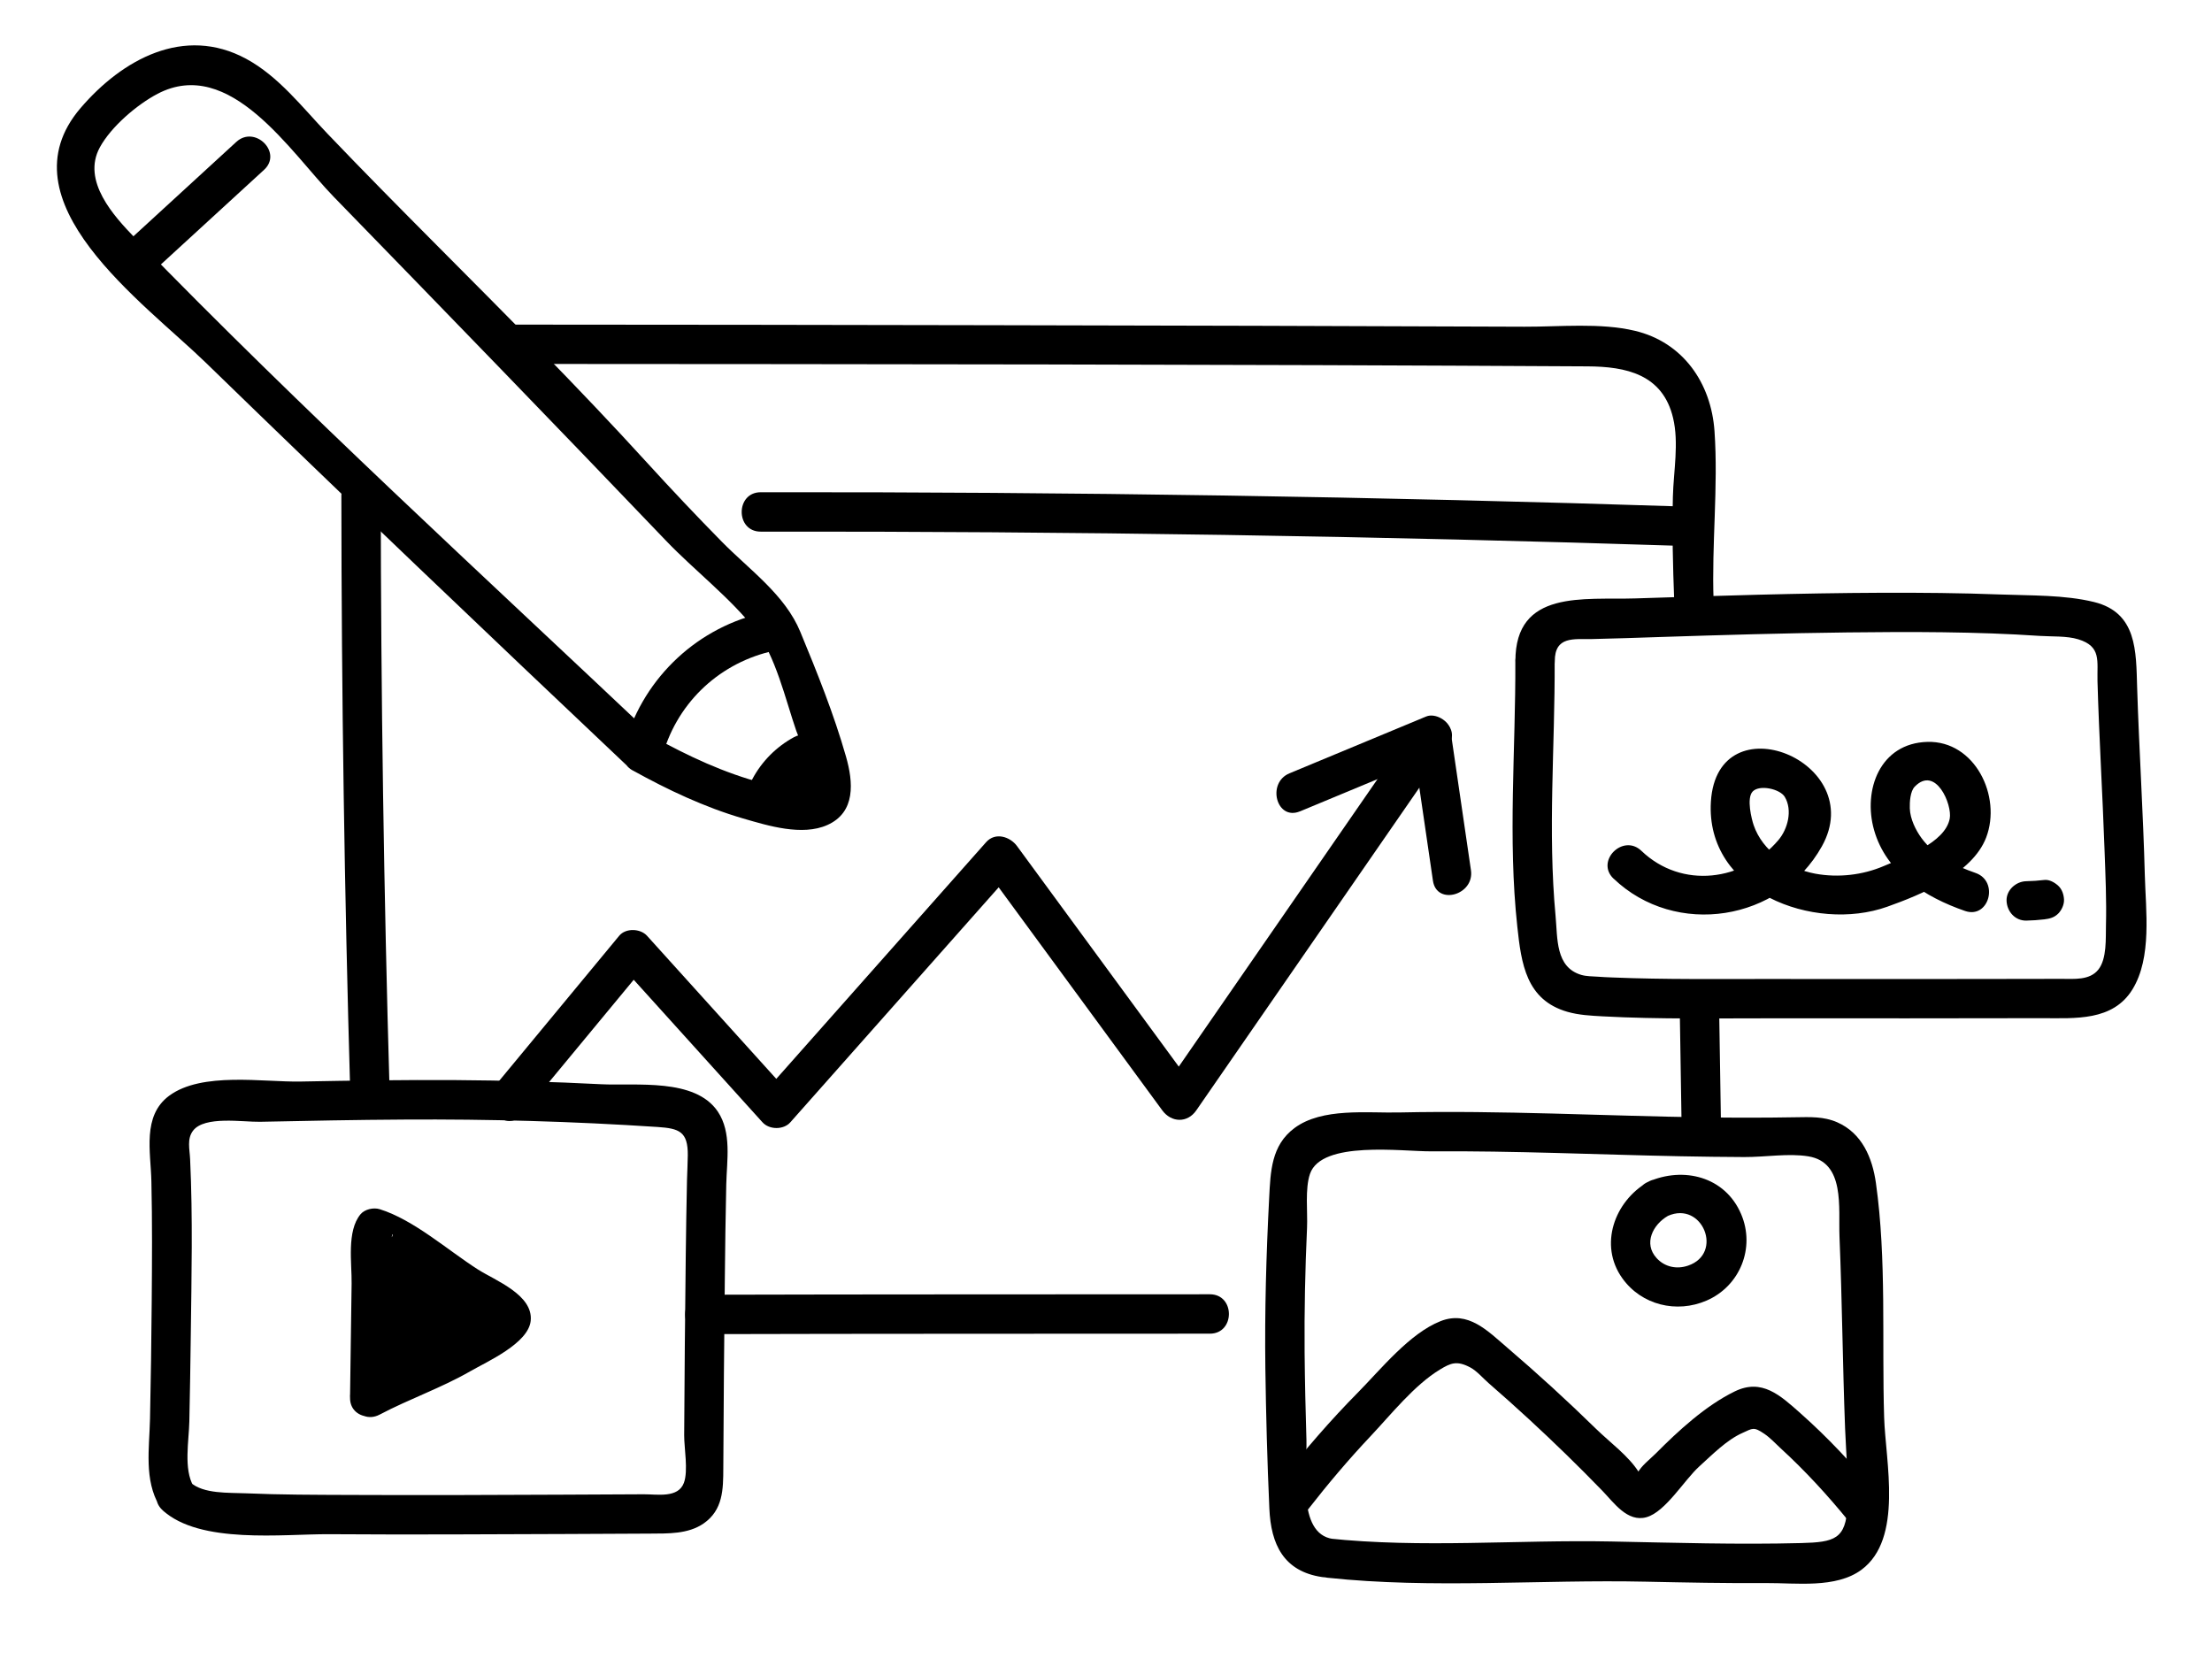 <?xml version="1.0" encoding="UTF-8" standalone="no"?>
<!DOCTYPE svg PUBLIC "-//W3C//DTD SVG 1.1//EN" "http://www.w3.org/Graphics/SVG/1.1/DTD/svg11.dtd">
<svg width="100%" height="100%" viewBox="0 0 337 254" version="1.1" xmlns="http://www.w3.org/2000/svg" xmlns:xlink="http://www.w3.org/1999/xlink" xml:space="preserve" xmlns:serif="http://www.serif.com/" style="fill-rule:evenodd;clip-rule:evenodd;stroke-linejoin:round;stroke-miterlimit:2;">
    <g id="Artboard2" transform="matrix(0.898,0,0,0.997,-359.018,-12.03)">
        <rect x="399.885" y="12.065" width="375.346" height="254.483" style="fill:none;"/>
        <clipPath id="_clip1">
            <rect x="399.885" y="12.065" width="375.346" height="254.483"/>
        </clipPath>
        <g clip-path="url(#_clip1)">
            <g id="Artboard1" transform="matrix(1.037,0,0,0.976,-26.655,-570.221)">
                <rect x="284.7" y="-1.759" width="1302.98" height="1028.27" style="fill:none;"/>
                <g transform="matrix(1.074,0,0,1.028,-116.397,-28.575)">
                    <path d="M547.6,821C547.67,814.86 547.9,796.73 548.02,795.81C548.04,795.67 548.09,795.25 548.32,795.2C548.46,795.17 548.6,795.25 548.72,795.32C555.27,799.42 561.79,803.56 568.29,807.75C568.72,808.03 569.2,808.4 569.17,808.92C569.14,809.44 568.51,809.81 568.3,809.93C565,811.84 562.05,814.44 558.51,815.86C555.85,816.93 552.16,818.55 547.6,821.01L547.6,821Z" style="fill-rule:nonzero;"/>
                </g>
                <g transform="matrix(1.074,0,0,1.028,-116.397,-28.575)">
                    <path d="M550.6,821C550.66,816.15 550.72,811.3 550.79,806.45C550.83,804.06 550.86,801.67 550.91,799.27C550.92,798.59 551.04,797.84 550.96,797.17C550.79,795.74 551.71,795.78 550.44,797.32L547.52,798.09C551.19,799.23 555.34,803.03 558.64,805.13C560.03,806.01 561.99,807.69 563.53,808.25C564.92,809.9 566.01,809.59 566.79,807.33C566.08,807.74 565.39,808.18 564.71,808.64C558.74,812.53 552.37,815.08 546.09,818.41C542.68,820.22 545.7,825.4 549.12,823.59C553.63,821.21 558.54,819.52 562.94,816.98C565.46,815.53 571.77,812.75 572.12,809.31C572.53,805.35 566.7,803.16 564.11,801.51C559.53,798.59 554.32,793.93 549.12,792.31C548.18,792.02 546.85,792.31 546.2,793.08C544.06,795.65 544.89,800.55 544.84,803.64C544.75,809.43 544.67,815.22 544.6,821.01C544.55,824.87 550.55,824.87 550.6,821.01L550.6,821Z" style="fill-rule:nonzero;"/>
                </g>
                <g transform="matrix(1.074,0,0,1.028,-116.397,-28.575)">
                    <path d="M570.84,777.88C577.17,770.23 583.51,762.58 589.84,754.92L585.6,754.92C592.88,762.97 600.15,771.03 607.43,779.08C608.47,780.23 610.64,780.25 611.67,779.08C623.03,766.27 634.38,753.47 645.74,740.66L641.03,740.05C650.13,752.45 659.23,764.86 668.33,777.26C669.7,779.13 672.15,779.23 673.51,777.26C686.32,758.74 699.12,740.21 711.93,721.69C714.13,718.51 708.93,715.5 706.75,718.66C693.94,737.18 681.14,755.71 668.33,774.23L673.51,774.23C664.41,761.83 655.31,749.42 646.21,737.02C645.15,735.57 642.9,734.84 641.5,736.41C630.14,749.22 618.79,762.02 607.43,774.83L611.67,774.83C604.39,766.78 597.12,758.72 589.84,750.67C588.83,749.55 586.6,749.46 585.6,750.67C579.27,758.32 572.93,765.97 566.6,773.63C564.16,776.58 568.38,780.85 570.84,777.87L570.84,777.88Z" style="fill-rule:nonzero;"/>
                </g>
                <g transform="matrix(1.074,0,0,1.028,-116.397,-28.575)">
                    <path d="M520.76,834.51C519.22,831.92 520.06,827.55 520.12,824.66C520.22,820.28 520.28,815.91 520.34,811.53C520.45,802.61 520.66,793.63 520.24,784.71C520.17,783.15 519.73,781.61 520.69,780.35C522.44,778.06 528.27,779.05 530.88,779C538.21,778.85 545.53,778.7 552.86,778.66C565.74,778.58 578.59,778.94 591.44,779.79C594.75,780.01 596.08,780.49 596.05,784.1C596.04,785.35 595.96,786.61 595.93,787.86C595.84,791.71 595.79,795.57 595.74,799.42C595.63,808.53 595.55,817.63 595.5,826.74C595.49,828.67 596.14,832.14 595.46,833.98C594.59,836.35 591.42,835.72 589.35,835.73C585.18,835.75 581.01,835.77 576.85,835.79C566.09,835.84 555.32,835.88 544.56,835.83C539.27,835.81 533.96,835.81 528.67,835.58C526.17,835.47 522.24,835.7 520.29,833.92C517.45,831.32 513.19,835.55 516.05,838.16C521.74,843.37 534.37,841.77 541.4,841.81C553.49,841.89 565.58,841.83 577.67,841.78C581.88,841.76 586.1,841.74 590.31,841.72C593.03,841.7 596.08,841.81 598.44,840.19C601.42,838.14 601.45,834.98 601.46,831.77C601.51,822.22 601.58,812.68 601.69,803.13C601.74,798.27 601.8,793.41 601.91,788.56C601.99,784.9 602.77,780.64 600.62,777.44C597.15,772.29 588.15,773.55 582.83,773.28C575.48,772.9 568.12,772.7 560.76,772.65C552.87,772.6 544.98,772.72 537.09,772.87C531.37,772.98 522.03,771.34 517.04,775.04C512.91,778.11 514.25,783.62 514.34,788.07C514.48,794.17 514.44,800.28 514.39,806.38C514.34,812.48 514.26,818.29 514.13,824.24C514.03,828.73 513.2,833.52 515.58,837.54C517.55,840.86 522.74,837.84 520.76,834.51Z" style="fill-rule:nonzero;"/>
                </g>
                <g transform="matrix(1.074,0,0,1.028,-116.397,-28.575)">
                    <path d="M689.29,731.73C696.24,728.84 703.18,725.96 710.13,723.07L706.44,720.97C707.48,728.08 708.52,735.18 709.56,742.29C710.12,746.1 715.9,744.48 715.35,740.69C714.31,733.58 713.27,726.48 712.23,719.37C712.01,717.9 709.91,716.71 708.54,717.27C701.59,720.16 694.65,723.04 687.7,725.93C684.19,727.39 685.73,733.2 689.3,731.72L689.29,731.73Z" style="fill-rule:nonzero;"/>
                </g>
                <g transform="matrix(1.074,0,0,1.028,-116.397,-28.575)">
                    <path d="M690.54,838.03C693.55,834.17 696.7,830.44 700.06,826.88C703.18,823.57 706.73,819.09 710.63,816.73C712.25,815.75 713.2,815.32 715.26,816.42C716.25,816.95 717.2,818.07 718.05,818.81C720.13,820.62 722.19,822.45 724.21,824.32C728.04,827.85 731.77,831.48 735.39,835.22C737.1,836.98 739.18,840.04 742.09,839.22C745,838.4 747.86,833.53 750.15,831.47C752.08,829.73 754.29,827.46 756.7,826.39C758.26,825.7 758.38,825.39 760.04,826.52C760.94,827.13 761.75,828.01 762.54,828.74C766.25,832.14 769.64,835.83 772.82,839.73C775.26,842.72 779.49,838.46 777.06,835.49C773.53,831.16 769.72,827.09 765.53,823.38C762.46,820.66 759.67,818.04 755.52,820.07C751.11,822.22 746.93,826.06 743.51,829.51C742.65,830.37 741.26,831.41 740.71,832.53C739.19,833.72 739.25,834.12 740.9,833.72C742.63,833.94 742.63,833.47 740.89,832.32C739.37,829.9 736.47,827.78 734.43,825.79C730.05,821.51 725.53,817.37 720.87,813.39C717.89,810.84 714.92,807.71 710.72,809.36C706.01,811.22 701.65,816.66 698.18,820.18C693.93,824.48 689.98,829.05 686.26,833.81C683.91,836.82 688.13,841.09 690.5,838.05L690.54,838.03Z" style="fill-rule:nonzero;"/>
                </g>
                <g transform="matrix(1.074,0,0,1.028,-116.397,-28.575)">
                    <path d="M742.3,788.17C737.21,791.11 734.79,797.76 738.4,802.82C741.33,806.93 746.69,808.2 751.24,806.23C756.33,804.03 758.69,798.19 756.51,793.07C754.07,787.32 747.68,785.76 742.3,788.16C738.78,789.73 741.83,794.9 745.33,793.34C750.61,790.98 753.89,799.06 748.41,800.91C746.7,801.49 744.88,801.13 743.63,799.76C741.59,797.53 743.07,794.65 745.34,793.34C748.68,791.41 745.67,786.22 742.31,788.16L742.3,788.17Z" style="fill-rule:nonzero;"/>
                </g>
                <g transform="matrix(1.074,0,0,1.028,-116.397,-28.575)">
                    <path d="M694.3,842.53C688.74,841.72 690.42,831.81 690.29,827.5C690.16,823.19 690.05,818.59 690.01,814.13C689.96,807.8 690.09,801.47 690.38,795.15C690.49,792.75 690.05,789.19 690.83,786.93C692.59,781.81 704.89,783.53 709.29,783.5C721.95,783.41 734.6,784 747.26,784.25C750.51,784.31 753.75,784.36 757,784.37C760.25,784.38 763.7,783.77 766.73,784.26C772.38,785.17 771.31,792.07 771.49,796.52C771.89,806.24 771.97,815.96 772.34,825.68C772.49,829.6 772.9,833.58 772.71,837.5C772.46,842.56 770.75,843.03 765.63,843.16C756.01,843.41 746.39,843.11 736.78,842.92C722.41,842.63 707.8,843.97 693.5,842.44C689.67,842.03 689.69,848.03 693.5,848.44C709.48,850.15 725.92,848.69 741.98,849.04C748.09,849.17 754.2,849.29 760.31,849.25C764.85,849.22 770.94,850.1 774.83,847.23C781.24,842.5 778.49,830.7 778.29,824.02C777.93,812.27 778.68,799.99 777.04,788.34C776.5,784.48 774.92,780.73 771.13,779.07C769.07,778.17 766.99,778.28 764.79,778.31C760.25,778.39 755.71,778.39 751.16,778.33C735.58,778.11 720.01,777.24 704.43,777.58C699.53,777.69 692.69,776.82 688.47,779.95C684.92,782.59 684.82,786.58 684.61,790.61C684.16,799.24 683.92,807.86 684.03,816.5C684.13,823.64 684.32,830.78 684.64,837.91C684.88,843.36 686.81,847.48 692.7,848.34C696.48,848.89 698.11,843.11 694.3,842.55L694.3,842.53Z" style="fill-rule:nonzero;"/>
                </g>
                <g transform="matrix(1.074,0,0,1.028,-116.397,-28.575)">
                    <path d="M722.11,708.86C722.17,722.36 720.95,735.79 722.41,749.27C723.02,754.94 723.76,760.44 730.04,762.25C731.78,762.75 733.6,762.84 735.4,762.94C744.07,763.41 752.79,763.23 761.47,763.24C775.12,763.26 788.77,763.24 802.41,763.22C807.38,763.22 813.13,763.7 816.12,758.83C819.11,753.96 818.14,746.82 818,741.45C817.75,731.92 817.13,722.4 816.83,712.87C816.66,707.32 816.83,701.46 810.27,699.84C805.75,698.73 800.57,698.87 795.95,698.69C789.93,698.46 783.91,698.41 777.89,698.43C765.38,698.48 752.87,698.89 740.37,699.29C732.55,699.54 722.09,697.89 722.12,708.86C722.12,712.72 728.13,712.73 728.12,708.86C728.11,704.99 731.04,705.53 733.78,705.48C737.22,705.41 740.66,705.28 744.09,705.17C753.62,704.86 763.14,704.58 772.68,704.47C782.22,704.36 792.27,704.34 802.02,705C803.84,705.12 806.12,704.98 807.87,705.52C811.41,706.61 810.71,708.79 810.79,711.89C811.03,720.44 811.56,728.97 811.86,737.52C812,741.36 812.18,745.23 812.08,749.08C812.03,751.04 812.24,754.16 810.92,755.82C809.6,757.48 807.24,757.23 805.29,757.23C801.02,757.25 796.75,757.24 792.48,757.25C781.97,757.26 771.47,757.27 760.96,757.25C752.96,757.24 744.93,757.35 736.93,757.02C736.17,756.99 735.4,756.96 734.64,756.9C733.82,756.84 732.96,756.86 732.16,756.63C728.2,755.46 728.56,751.06 728.24,747.67C727.03,734.72 728.16,721.83 728.1,708.87C728.08,705.01 722.08,705 722.1,708.87L722.11,708.86Z" style="fill-rule:nonzero;"/>
                </g>
                <g transform="matrix(1.074,0,0,1.028,-116.397,-28.575)">
                    <path d="M799.94,748.36C800.86,748.34 801.77,748.28 802.69,748.17C803.51,748.07 804.2,747.9 804.81,747.29C805.33,746.77 805.72,745.92 805.69,745.17C805.66,744.42 805.4,743.59 804.81,743.05C804.26,742.55 803.46,742.08 802.69,742.17C801.78,742.28 800.86,742.34 799.94,742.36C798.37,742.39 796.87,743.72 796.94,745.36C797.01,747 798.26,748.39 799.94,748.36Z" style="fill-rule:nonzero;"/>
                </g>
                <g transform="matrix(1.074,0,0,1.028,-116.397,-28.575)">
                    <path d="M737.06,741.95C746.5,750.99 762.41,748.51 768.81,737.04C776.01,724.13 752.88,714.74 751.9,730.23C751.04,743.98 767.63,750.21 778.75,746.25C783.87,744.43 791.71,741.23 793.83,735.71C796.23,729.43 792.12,720.95 784.89,721.14C777.66,721.33 775.02,728.46 776.76,734.58C778.61,741.09 784.56,744.8 790.61,746.89C794.27,748.15 795.84,742.36 792.21,741.1C789.15,740.04 785.98,738.49 784.01,735.83C783.1,734.6 782.25,732.87 782.2,731.26C782.17,730.3 782.26,728.67 782.95,727.96C786.14,724.68 788.69,730.69 788.28,732.83C787.57,736.54 781.39,738.7 778.21,740.06C775.03,741.42 771.29,741.86 767.78,741.21C763.77,740.46 759.77,737.8 758.41,733.81C758.11,732.92 757.29,729.73 758.26,728.7C759.31,727.6 762.43,728.31 763.15,729.51C764.38,731.57 763.59,734.44 762.18,736.1C756.84,742.38 747.46,743.62 741.31,737.73C738.52,735.06 734.27,739.3 737.07,741.97L737.06,741.95Z" style="fill-rule:nonzero;"/>
                </g>
                <g transform="matrix(1.074,0,0,1.028,-116.397,-28.575)">
                    <path d="M747.15,761.49C747.24,767.18 747.33,772.86 747.42,778.55C747.48,782.41 753.48,782.42 753.42,778.55C753.33,772.86 753.24,767.18 753.15,761.49C753.09,757.63 747.09,757.62 747.15,761.49Z" style="fill-rule:nonzero;"/>
                </g>
                <g transform="matrix(1.074,0,0,1.028,-116.397,-28.575)">
                    <path d="M569.41,663.58C623.98,663.61 678.55,663.64 733.12,663.95C738.95,663.98 744.56,665.14 746.14,671.81C747.05,675.65 746.21,679.9 746.11,683.8C745.98,689.07 746.11,694.34 746.31,699.61C746.45,703.46 752.45,703.48 752.31,699.61C752,691.06 753.04,682.31 752.45,673.82C751.94,666.48 747.65,660.27 740.31,658.53C735.05,657.28 728.87,657.93 723.51,657.91C696.39,657.8 669.27,657.73 642.15,657.68C617.91,657.63 593.66,657.6 569.42,657.59C565.56,657.59 565.55,663.59 569.42,663.59L569.41,663.58Z" style="fill-rule:nonzero;"/>
                </g>
                <g transform="matrix(1.074,0,0,1.028,-116.397,-28.575)">
                    <path d="M550.63,774.43C549.75,744.17 549.3,713.91 549.28,683.64C549.28,679.78 543.28,679.77 543.28,683.64C543.3,713.91 543.75,744.17 544.63,774.43C544.74,778.28 550.74,778.3 550.63,774.43Z" style="fill-rule:nonzero;"/>
                </g>
                <g transform="matrix(1.074,0,0,1.028,-116.397,-28.575)">
                    <path d="M675.58,805.27C649.9,805.29 624.23,805.27 598.55,805.34C594.69,805.34 594.68,811.35 598.55,811.34C624.23,811.27 649.9,811.29 675.58,811.27C679.44,811.27 679.45,805.27 675.58,805.27Z" style="fill-rule:nonzero;"/>
                </g>
                <g transform="matrix(1.074,0,0,1.028,-116.397,-28.575)">
                    <path d="M607.16,689.12C654.25,689.05 701.33,689.79 748.4,691.32C752.26,691.45 752.26,685.45 748.4,685.32C701.34,683.79 654.25,683.05 607.16,683.12C603.3,683.12 603.29,689.13 607.16,689.12Z" style="fill-rule:nonzero;"/>
                </g>
                <g transform="matrix(1.074,0,0,1.028,-116.397,-28.575)">
                    <path d="M587.67,725.49C593.01,728.45 598.58,731.08 604.46,732.8C608.3,733.92 613.48,735.51 617.31,733.8C621.66,731.86 621.26,727.26 620.15,723.38C618.3,716.9 615.76,710.59 613.19,704.38C610.86,698.73 605.47,694.96 601.23,690.65C597.33,686.69 593.52,682.65 589.77,678.54C579.35,667.11 568.43,656.17 557.52,645.21C552.02,639.68 546.53,634.13 541.14,628.49C537.33,624.5 533.72,619.78 528.78,617.11C519.31,611.99 509.9,617.2 503.55,624.61C491.37,638.83 513.19,654.22 522.64,663.4C543.95,684.11 565.47,704.61 587.07,725.03C589.87,727.68 594.13,723.45 591.31,720.79C564.67,695.6 537.45,670.75 511.89,644.44C508.58,641.03 503.72,635.71 506.48,630.61C508.2,627.44 512.17,624.07 515.28,622.44C526.33,616.66 535.55,631.38 542.11,638.12C559.05,655.53 575.94,672.94 592.72,690.49C597.03,694.99 602.46,699.15 606.29,704.02C609.42,707.99 610.93,714.69 612.58,719.47C613.06,720.85 615.95,726.86 614.69,728.42C613.95,729.33 608.79,727.76 607.58,727.45C601.62,725.9 596.07,723.29 590.7,720.32C587.32,718.45 584.29,723.63 587.67,725.5L587.67,725.49Z" style="fill-rule:nonzero;"/>
                </g>
                <g transform="matrix(1.074,0,0,1.028,-116.397,-28.575)">
                    <path d="M592.07,723.7C594.16,715.57 600.42,709.41 608.57,707.4C612.32,706.48 610.73,700.69 606.97,701.61C596.85,704.11 588.88,712.01 586.28,722.1C585.32,725.84 591.1,727.44 592.07,723.7Z" style="fill-rule:nonzero;"/>
                </g>
                <g transform="matrix(1.074,0,0,1.028,-116.397,-28.575)">
                    <path d="M514.51,649.6L531.51,634.01C534.36,631.39 530.11,627.16 527.27,629.77C521.6,634.97 515.94,640.16 510.27,645.36C507.42,647.98 511.67,652.21 514.51,649.6Z" style="fill-rule:nonzero;"/>
                </g>
                <g transform="matrix(1.074,0,0,1.028,-116.397,-28.575)">
                    <path d="M611.1,729.81C612.09,727.95 613.44,726.59 615.3,725.59L610.89,722.2C610.44,723.96 610.19,725.77 610.14,727.59C610.07,730.07 613.56,731.71 615.26,729.71C615.72,729.17 616.18,728.63 616.65,728.08C617.62,726.95 617.86,725.37 616.88,724.14C616.03,723.07 614.23,722.47 613.01,723.37C612.69,723.6 612.38,723.84 612.06,724.07C610.76,725.03 610.1,726.67 610.98,728.17C611.73,729.46 613.77,730.21 615.08,729.25C615.4,729.02 615.71,728.78 616.03,728.55L612.39,723.84C611.93,724.38 611.47,724.92 611,725.47L616.12,727.59C616.16,726.29 616.33,725.06 616.66,723.8C617.32,721.22 614.56,719.17 612.25,720.41C609.56,721.86 607.34,724.09 605.9,726.78C605.14,728.21 605.54,730.05 606.98,730.88C608.34,731.68 610.32,731.24 611.08,729.8L611.1,729.81Z" style="fill-rule:nonzero;"/>
                </g>
            </g>
        </g>
    </g>
</svg>
